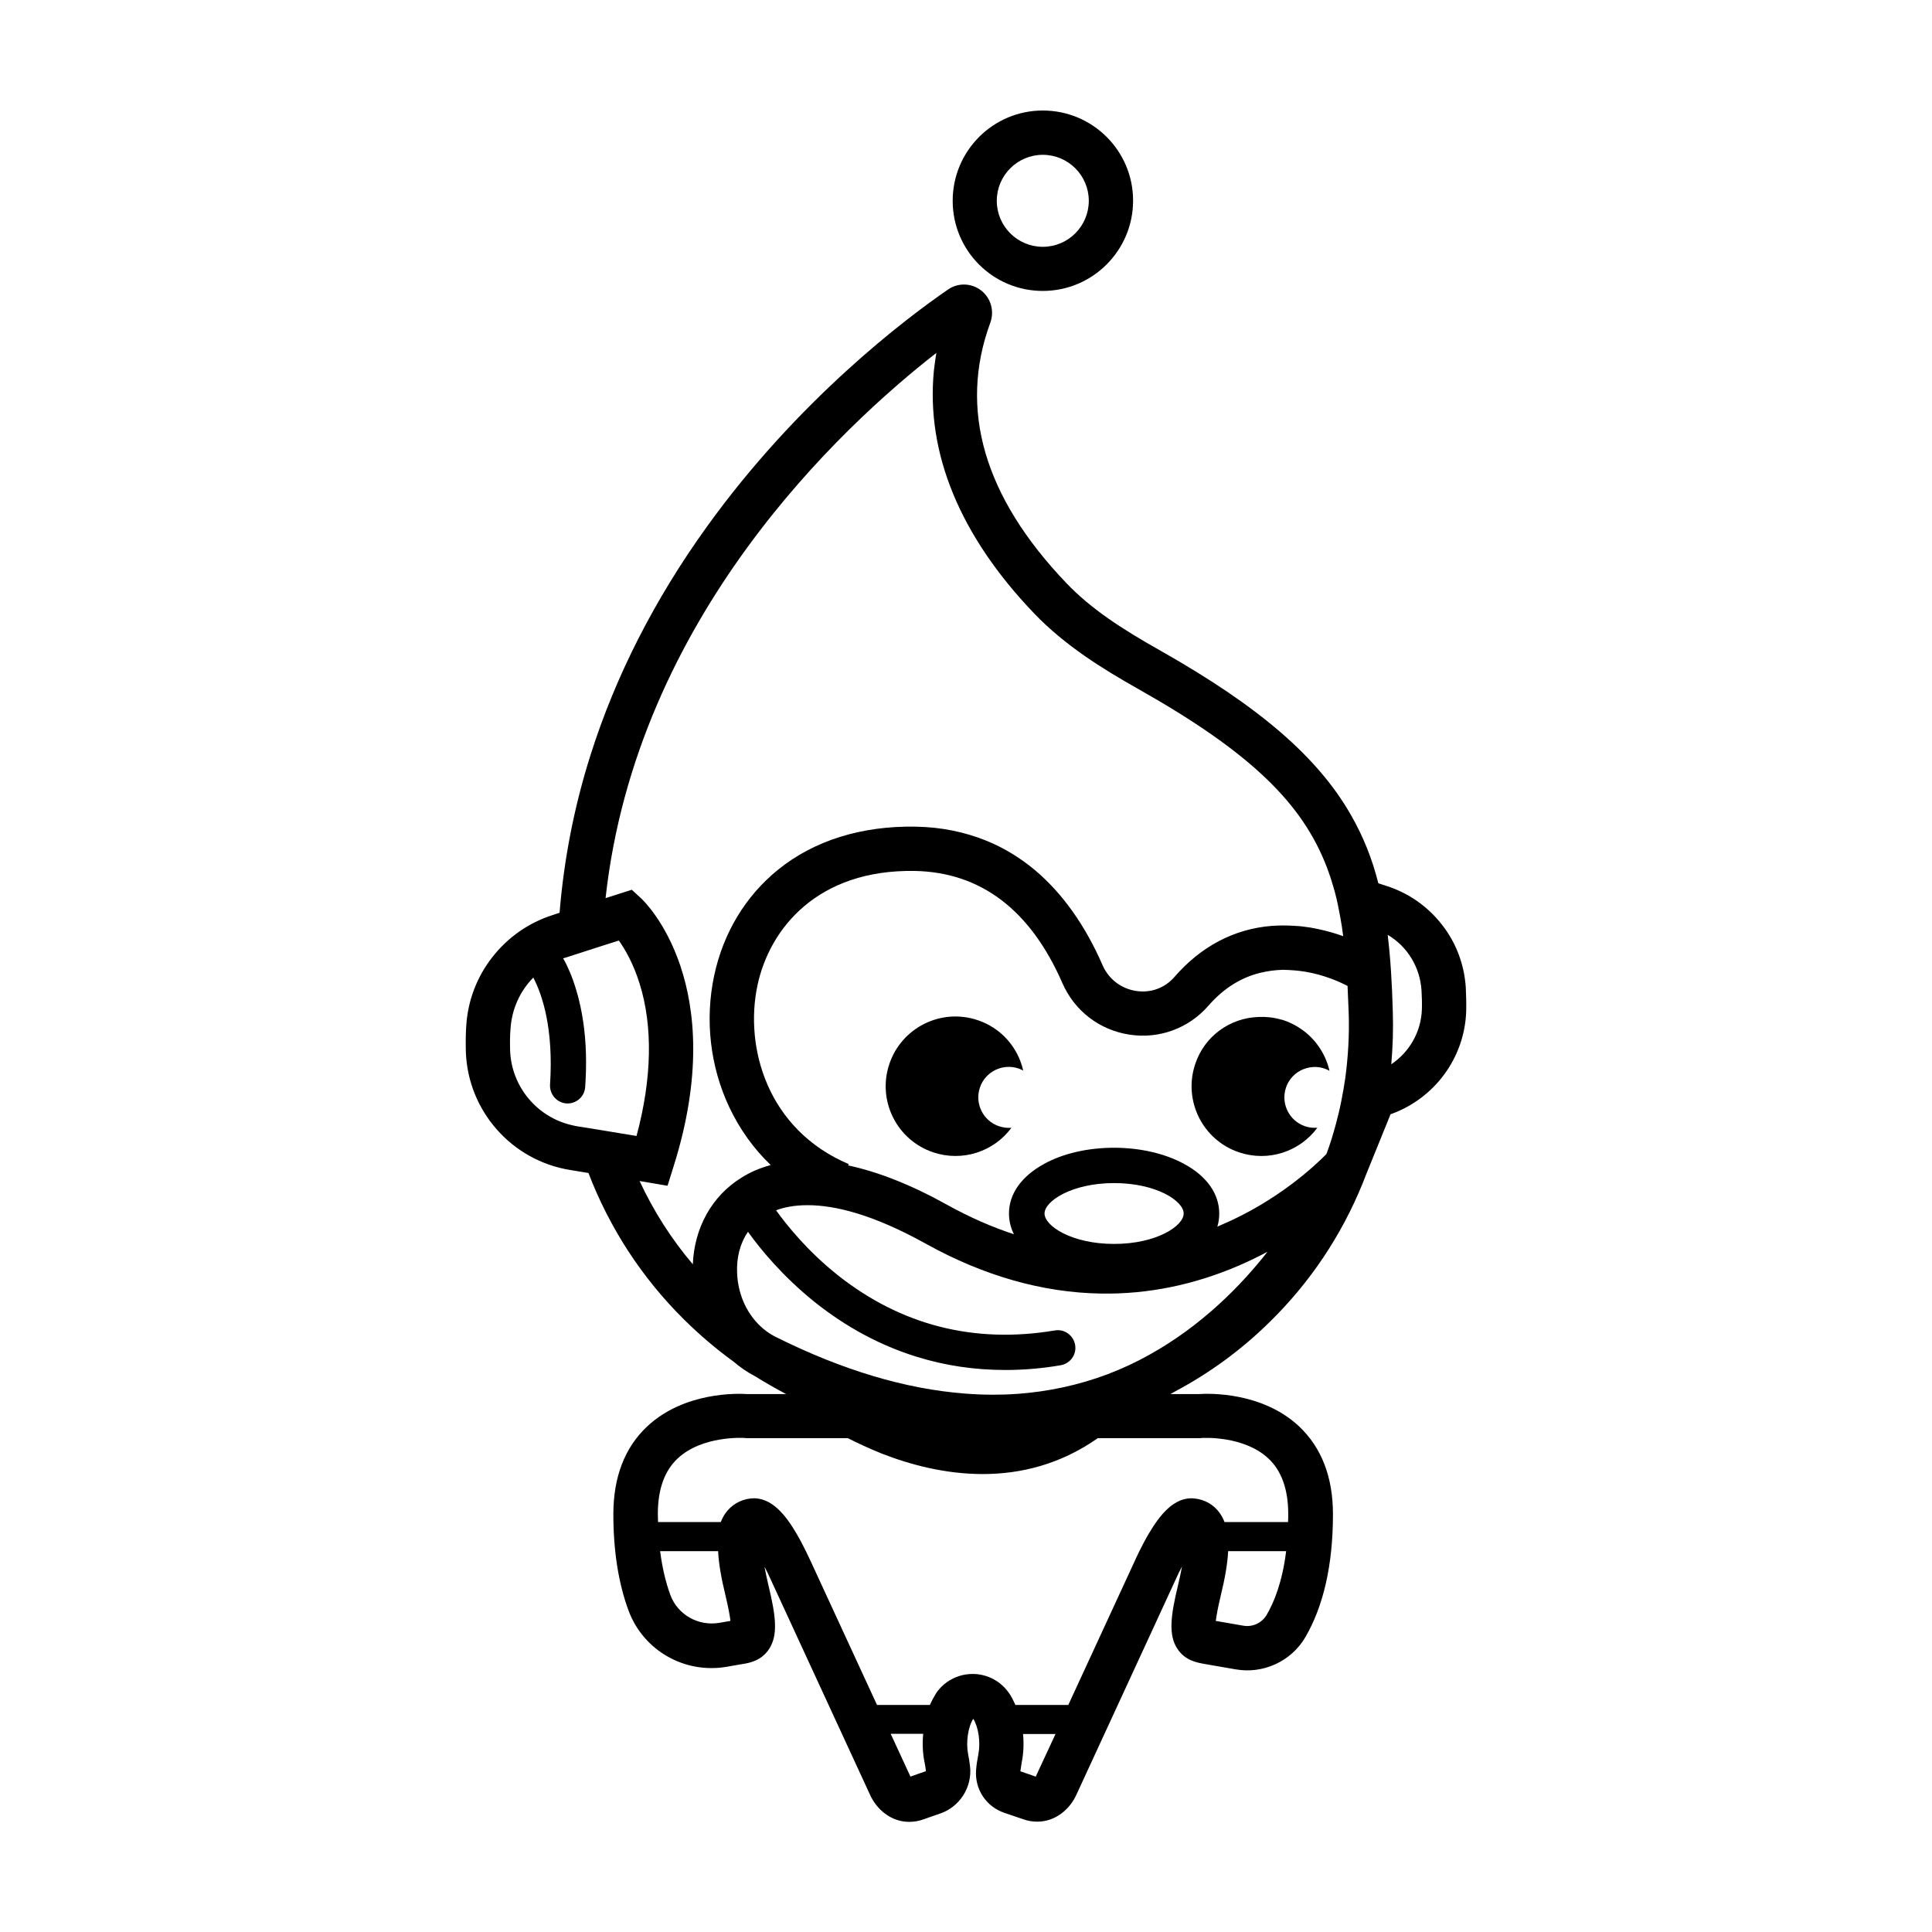 <?xml version="1.0" encoding="UTF-8"?>
<!-- Uploaded to: SVG Repo, www.svgrepo.com, Generator: SVG Repo Mixer Tools -->
<svg fill="#000000" width="800px" height="800px" version="1.1" viewBox="144 144 512 512" xmlns="http://www.w3.org/2000/svg">
 <g>
  <path d="m420.35 221.1c13.199 0 23.93-10.73 23.93-23.93 0.004-13.203-10.73-23.883-23.93-23.883-13.199 0-23.879 10.73-23.879 23.93 0 13.199 10.68 23.883 23.879 23.883zm0-36.074c6.699 0 12.191 5.441 12.191 12.191 0 6.699-5.441 12.191-12.191 12.191-6.699 0-12.191-5.441-12.191-12.191s5.492-12.191 12.191-12.191z"/>
  <path d="m532.45 405.69c-0.402-6.098-2.57-11.891-6.348-16.676-3.777-4.836-8.816-8.363-14.66-10.227l-2.168-0.707c-1.613-6.398-3.93-12.293-7.254-18.086-8.766-15.367-24.336-28.766-50.43-43.527-10.176-5.742-18.34-10.984-24.988-17.938-21.816-22.824-28.617-46.047-20.152-69.023 1.109-3.074 0.152-6.5-2.418-8.516-2.57-2.016-6.144-2.117-8.816-0.25-11.133 7.656-39.699 29.172-63.984 62.977-13.805 19.195-24.133 39.5-30.73 60.355-4.332 13.652-7.055 27.66-8.211 41.816l-1.812 0.605c-6.348 2.016-11.891 5.894-16.02 11.184-4.133 5.289-6.5 11.586-6.902 18.238-0.152 2.215-0.152 4.535-0.102 6.75 0.504 15.668 12.09 28.867 27.609 31.387l4.887 0.805c5.543 14.508 14.156 27.809 25.441 38.945 4.082 4.031 8.414 7.707 13 11.035 1.762 1.512 3.727 2.871 5.793 3.93 2.672 1.664 5.391 3.223 8.16 4.684h-10.227c-2.719-0.203-16.777-0.605-26.551 8.516-5.996 5.594-9.02 13.453-9.02 23.328 0 9.723 1.359 18.34 4.031 25.543 3.93 10.578 14.863 16.828 26.098 14.863 0 0 3.023-0.555 4.082-0.707 1.863-0.301 4.988-0.855 7.055-3.981 2.418-3.68 1.812-8.715-0.152-16.828-0.453-1.914-0.805-3.578-1.059-4.988 0.605 1.109 1.16 2.266 1.664 3.426l26.199 56.781c1.762 4.082 5.644 7.406 10.48 7.406 1.258 0 2.57-0.203 3.93-0.707 1.41-0.504 2.82-1.008 4.18-1.461 5.289-1.762 8.664-7.055 8.012-12.594-0.102-1.008-0.301-2.066-0.504-3.176-0.605-3.125-0.051-7.152 1.359-9.371 1.41 2.215 1.965 6.246 1.359 9.371-0.301 1.512-0.504 2.922-0.605 4.18-0.402 5.09 2.672 9.773 7.559 11.387 1.512 0.504 3.125 1.059 4.734 1.613 1.359 0.504 2.672 0.707 3.93 0.707 4.836 0 8.715-3.324 10.48-7.406l26.148-56.68 0.051-0.102c0.504-1.16 1.059-2.316 1.664-3.426-0.25 1.41-0.605 3.074-1.059 4.988-1.965 8.113-2.57 13.199-0.152 16.828 2.066 3.125 5.188 3.629 7.055 3.981 2.066 0.352 8.312 1.461 8.414 1.461 7.254 1.258 14.66-2.117 18.391-8.465 4.887-8.363 7.356-19.348 7.356-32.648 0-9.875-3.023-17.684-9.02-23.328-9.773-9.117-23.781-8.715-26.551-8.516h-7.508c0.402-0.203 0.805-0.453 1.16-0.656 9.219-4.887 17.684-11.082 25.191-18.488 10.68-10.48 18.941-22.824 24.586-36.676 0.301-0.754 0.605-1.562 0.906-2.316l6.5-16.02c11.539-4.082 19.648-14.863 20.051-27.355 0.039-2.164-0.012-4.231-0.113-6.246zm-70.078 119.4c0.453-0.051 11.234-0.656 17.734 5.391 3.527 3.273 5.289 8.262 5.289 14.711 0 0.754 0 1.461-0.051 2.168h-16.828c-0.352-0.855-0.754-1.664-1.258-2.367-1.562-2.215-3.93-3.578-6.648-3.879-5.543-0.605-9.371 4.637-12.141 9.27-2.016 3.426-3.527 6.801-3.777 7.356l-17.582 38.09-14.012-0.004c-0.453-1.008-0.957-2.016-1.512-2.871-2.168-3.324-5.844-5.34-9.824-5.34-2.469 0-4.785 0.754-6.75 2.117-1.211 0.855-2.266 1.914-3.074 3.223-0.555 0.906-1.059 1.863-1.512 2.871h-14.008l-17.582-38.09c-0.25-0.504-1.762-3.93-3.777-7.356-2.719-4.637-6.602-9.875-12.141-9.27-2.719 0.301-5.09 1.715-6.648 3.879-0.504 0.707-0.906 1.512-1.258 2.367h-16.625c0-0.707-0.051-1.461-0.051-2.168 0-6.5 1.762-11.438 5.289-14.711 6.5-6.047 17.281-5.441 17.734-5.391 0.25 0 0.504 0.051 0.754 0.051h26.602c2.57 1.309 5.594 2.719 8.969 4.082 14.965 5.844 37.18 9.977 57.234-4.082h26.602c0.348 0.004 0.598 0.004 0.852-0.047zm11.082 49.727c-0.203-0.051-4.637-0.805-7.254-1.258 0.152-1.258 0.504-3.324 1.309-6.699 1.16-4.734 1.812-8.613 1.965-11.789h15.367c-1.008 8.211-3.223 13.602-5.188 16.93-1.262 2.109-3.731 3.269-6.199 2.816zm-54.812 39.648-0.051 0.203c-0.051 0.051-0.051 0.102-0.102 0.152-1.41-0.504-2.769-0.957-4.082-1.41 0.102-0.707 0.203-1.461 0.352-2.316 0.504-2.469 0.605-5.039 0.352-7.559h8.613zm-29.625-3.426c0.152 0.805 0.301 1.562 0.352 2.266 0 0 0 0.051-0.051 0.102-1.309 0.453-2.672 0.906-4.031 1.41-0.051-0.051-0.102-0.102-0.102-0.203l-5.141-11.133h8.613c-0.246 2.523-0.145 5.141 0.359 7.559zm-67.359-44.332c-1.258-3.426-2.168-7.356-2.719-11.637h15.367c0.152 3.176 0.805 7.055 1.965 11.789 0.805 3.375 1.16 5.441 1.309 6.699-1.258 0.203-2.922 0.504-2.922 0.504-5.594 0.957-11.035-2.117-13-7.356zm-42.473-144.39c-0.051-1.863-0.051-3.777 0.102-5.644 0.352-5.289 2.519-10.027 6.047-13.602 2.418 4.637 5.391 13.551 4.434 28.363-0.152 2.57 1.812 4.836 4.383 4.988h0.301 0.25c2.316-0.152 4.231-1.965 4.383-4.383 0.102-1.461 0.152-2.871 0.203-4.281 0.152-6.195-0.352-11.891-1.461-17.027-0.707-3.324-1.664-6.449-2.871-9.27-0.555-1.309-1.109-2.469-1.715-3.477 0.25-0.102 0.555-0.203 0.805-0.25l3.578-1.16 5.945-1.914 4.434-1.41c1.613 2.266 3.828 6.047 5.492 11.387 3.578 11.387 3.273 25.242-0.805 40.406l-3.981-0.656-6.398-1.059-5.391-0.855c-0.301-0.051-0.656-0.102-0.957-0.203-9.473-1.965-16.473-10.23-16.777-19.953zm41.719 35.922 1.512-4.836c15.367-48.367-7.508-70.383-8.465-71.289l-2.519-2.316-6.953 2.215c8.211-74.465 62.473-124.84 87.664-144.49-0.25 1.562-0.504 3.176-0.656 4.734-2.117 21.766 6.852 43.73 26.602 64.336 8.113 8.465 18.086 14.66 27.66 20.051 29.727 16.777 43.379 30.277 49.828 47.055 0.855 2.215 1.562 4.484 2.215 6.852 0.555 2.117 1.008 4.332 1.41 6.602 0.301 1.613 0.555 3.223 0.754 4.938-1.965-0.707-4.18-1.359-6.551-1.863-0.656-0.152-1.359-0.25-2.066-0.402-1.359-0.203-2.672-0.402-4.031-0.453-2.168-0.152-4.281-0.152-6.348 0-9.875 0.805-18.641 5.391-25.695 13.504-2.57 2.973-6.297 4.332-10.227 3.727-3.93-0.605-7.203-3.125-8.816-6.75-4.637-10.68-10.73-19.195-17.984-25.293-3.981-3.324-8.312-5.945-12.949-7.809-5.742-2.316-11.992-3.578-18.691-3.68-14.258-0.25-26.852 3.68-36.375 11.387-8.664 7.004-14.559 16.777-16.977 28.164-2.469 11.688-1.059 24.031 4.031 34.812 2.769 5.844 6.449 10.984 10.984 15.316-2.82 0.754-5.441 1.863-7.809 3.375-7.809 4.836-12.445 13.25-12.848 22.922-5.644-6.648-10.379-14.055-14.105-22.066zm116.53 49.98c-7.656 2.871-15.668 4.586-23.98 5.188h-0.25c-1.965 0.152-3.981 0.203-6.047 0.203-2.469 0-4.938-0.102-7.457-0.301-15.719-1.211-32.445-6.195-50.027-14.965-0.152-0.102-0.352-0.152-0.504-0.25-1.008-0.555-1.914-1.16-2.769-1.863-4.18-3.426-6.801-8.816-7.055-14.762-0.203-4.231 0.805-8.012 2.871-11.035 3.426 4.785 9.27 11.84 17.582 18.539 8.312 6.648 17.434 11.586 27.055 14.559 7.559 2.367 15.418 3.527 23.578 3.527 4.785 0 9.723-0.402 14.66-1.258 2.57-0.453 4.281-2.871 3.828-5.391-0.453-2.57-2.871-4.281-5.391-3.828-21.363 3.578-40.758-1.359-57.586-14.711-7.758-6.195-13.199-12.848-16.273-17.129 2.117-0.805 4.836-1.359 8.363-1.359 7.106 0 17.23 2.367 31.438 10.277 15.266 8.465 30.832 12.898 46.301 13.148 12.445 0.203 24.738-2.316 36.625-7.457 2.672-1.16 5.141-2.367 7.508-3.629-6.902 8.816-17.281 19.496-31.234 27.258-3.473 1.961-7.254 3.727-11.234 5.238zm52.449-106.71c4.836 0.805 8.918 2.57 11.234 3.777 0.102 2.266 0.203 4.637 0.301 7.106 0.203 5.894-0.152 11.688-0.906 17.332-0.301 2.066-0.656 4.082-1.059 6.098-0.402 2.066-0.906 4.133-1.461 6.195-0.707 2.621-1.512 5.238-2.469 7.809-2.57 2.621-12.695 12.395-28.113 18.895-0.25 0.102-0.504 0.203-0.805 0.352 0.352-1.109 0.504-2.266 0.504-3.477 0-5.188-3.273-9.875-9.219-13.098-5.039-2.769-11.688-4.332-18.641-4.332s-13.602 1.512-18.641 4.332c-5.945 3.273-9.219 7.91-9.219 13.098 0 1.914 0.453 3.777 1.309 5.492-5.844-1.914-11.688-4.484-17.531-7.707-9.473-5.289-18.34-8.816-26.398-10.531l0.152-0.352c-21.613-9.168-27.66-30.984-24.184-47.359 3.176-14.965 15.82-30.781 41.715-30.328 17.48 0.352 30.633 10.328 39.094 29.727 3.223 7.356 9.824 12.445 17.785 13.652 7.859 1.211 15.668-1.664 20.859-7.609 4.332-4.988 9.07-7.609 13.754-8.766 2.066-0.504 4.082-0.754 6.047-0.805 2.062 0.043 4.027 0.195 5.891 0.5zm-50.633 72.145c-11.285 0-18.438-4.785-18.438-8.062 0-3.273 7.203-8.062 18.438-8.062 11.285 0 18.438 4.785 18.438 8.062s-7.152 8.062-18.438 8.062zm73.453-47.609c0.402-4.637 0.555-9.27 0.402-14.008-0.203-7.457-0.605-14.156-1.359-20.305 5.188 3.074 8.566 8.516 8.969 14.711 0.102 1.664 0.152 3.324 0.102 5.039-0.203 5.996-3.324 11.336-8.113 14.562z"/>
  <path d="m460.76 425.95c-3.273 9.672 1.914 20.152 11.586 23.426 7.809 2.621 16.121-0.203 20.758-6.5h-0.402c-0.957 0.051-1.914-0.102-2.82-0.402-4.231-1.41-6.5-5.996-5.09-10.227 0.203-0.656 0.504-1.258 0.906-1.863 1.211-1.863 3.125-3.074 5.238-3.477 1.309-0.25 2.719-0.203 4.133 0.301 0.453 0.152 0.855 0.352 1.258 0.555-0.957-4.18-3.375-7.961-6.852-10.578-1.512-1.16-3.273-2.117-5.188-2.769-0.301-0.102-0.605-0.203-0.906-0.25-1.965-0.555-3.93-0.754-5.894-0.656-7.508 0.25-14.258 5.035-16.727 12.441z"/>
  <path d="m403.12 414.36c-9.672-3.273-20.152 1.914-23.426 11.586-3.273 9.672 1.914 20.152 11.586 23.426 7.809 2.621 16.121-0.203 20.758-6.5-1.059 0.102-2.168-0.051-3.273-0.402-4.231-1.41-6.5-5.996-5.09-10.227 1.41-4.231 5.996-6.5 10.227-5.09 0.453 0.152 0.855 0.352 1.258 0.555-1.355-6.039-5.742-11.23-12.039-13.348z"/>
 </g>
</svg>